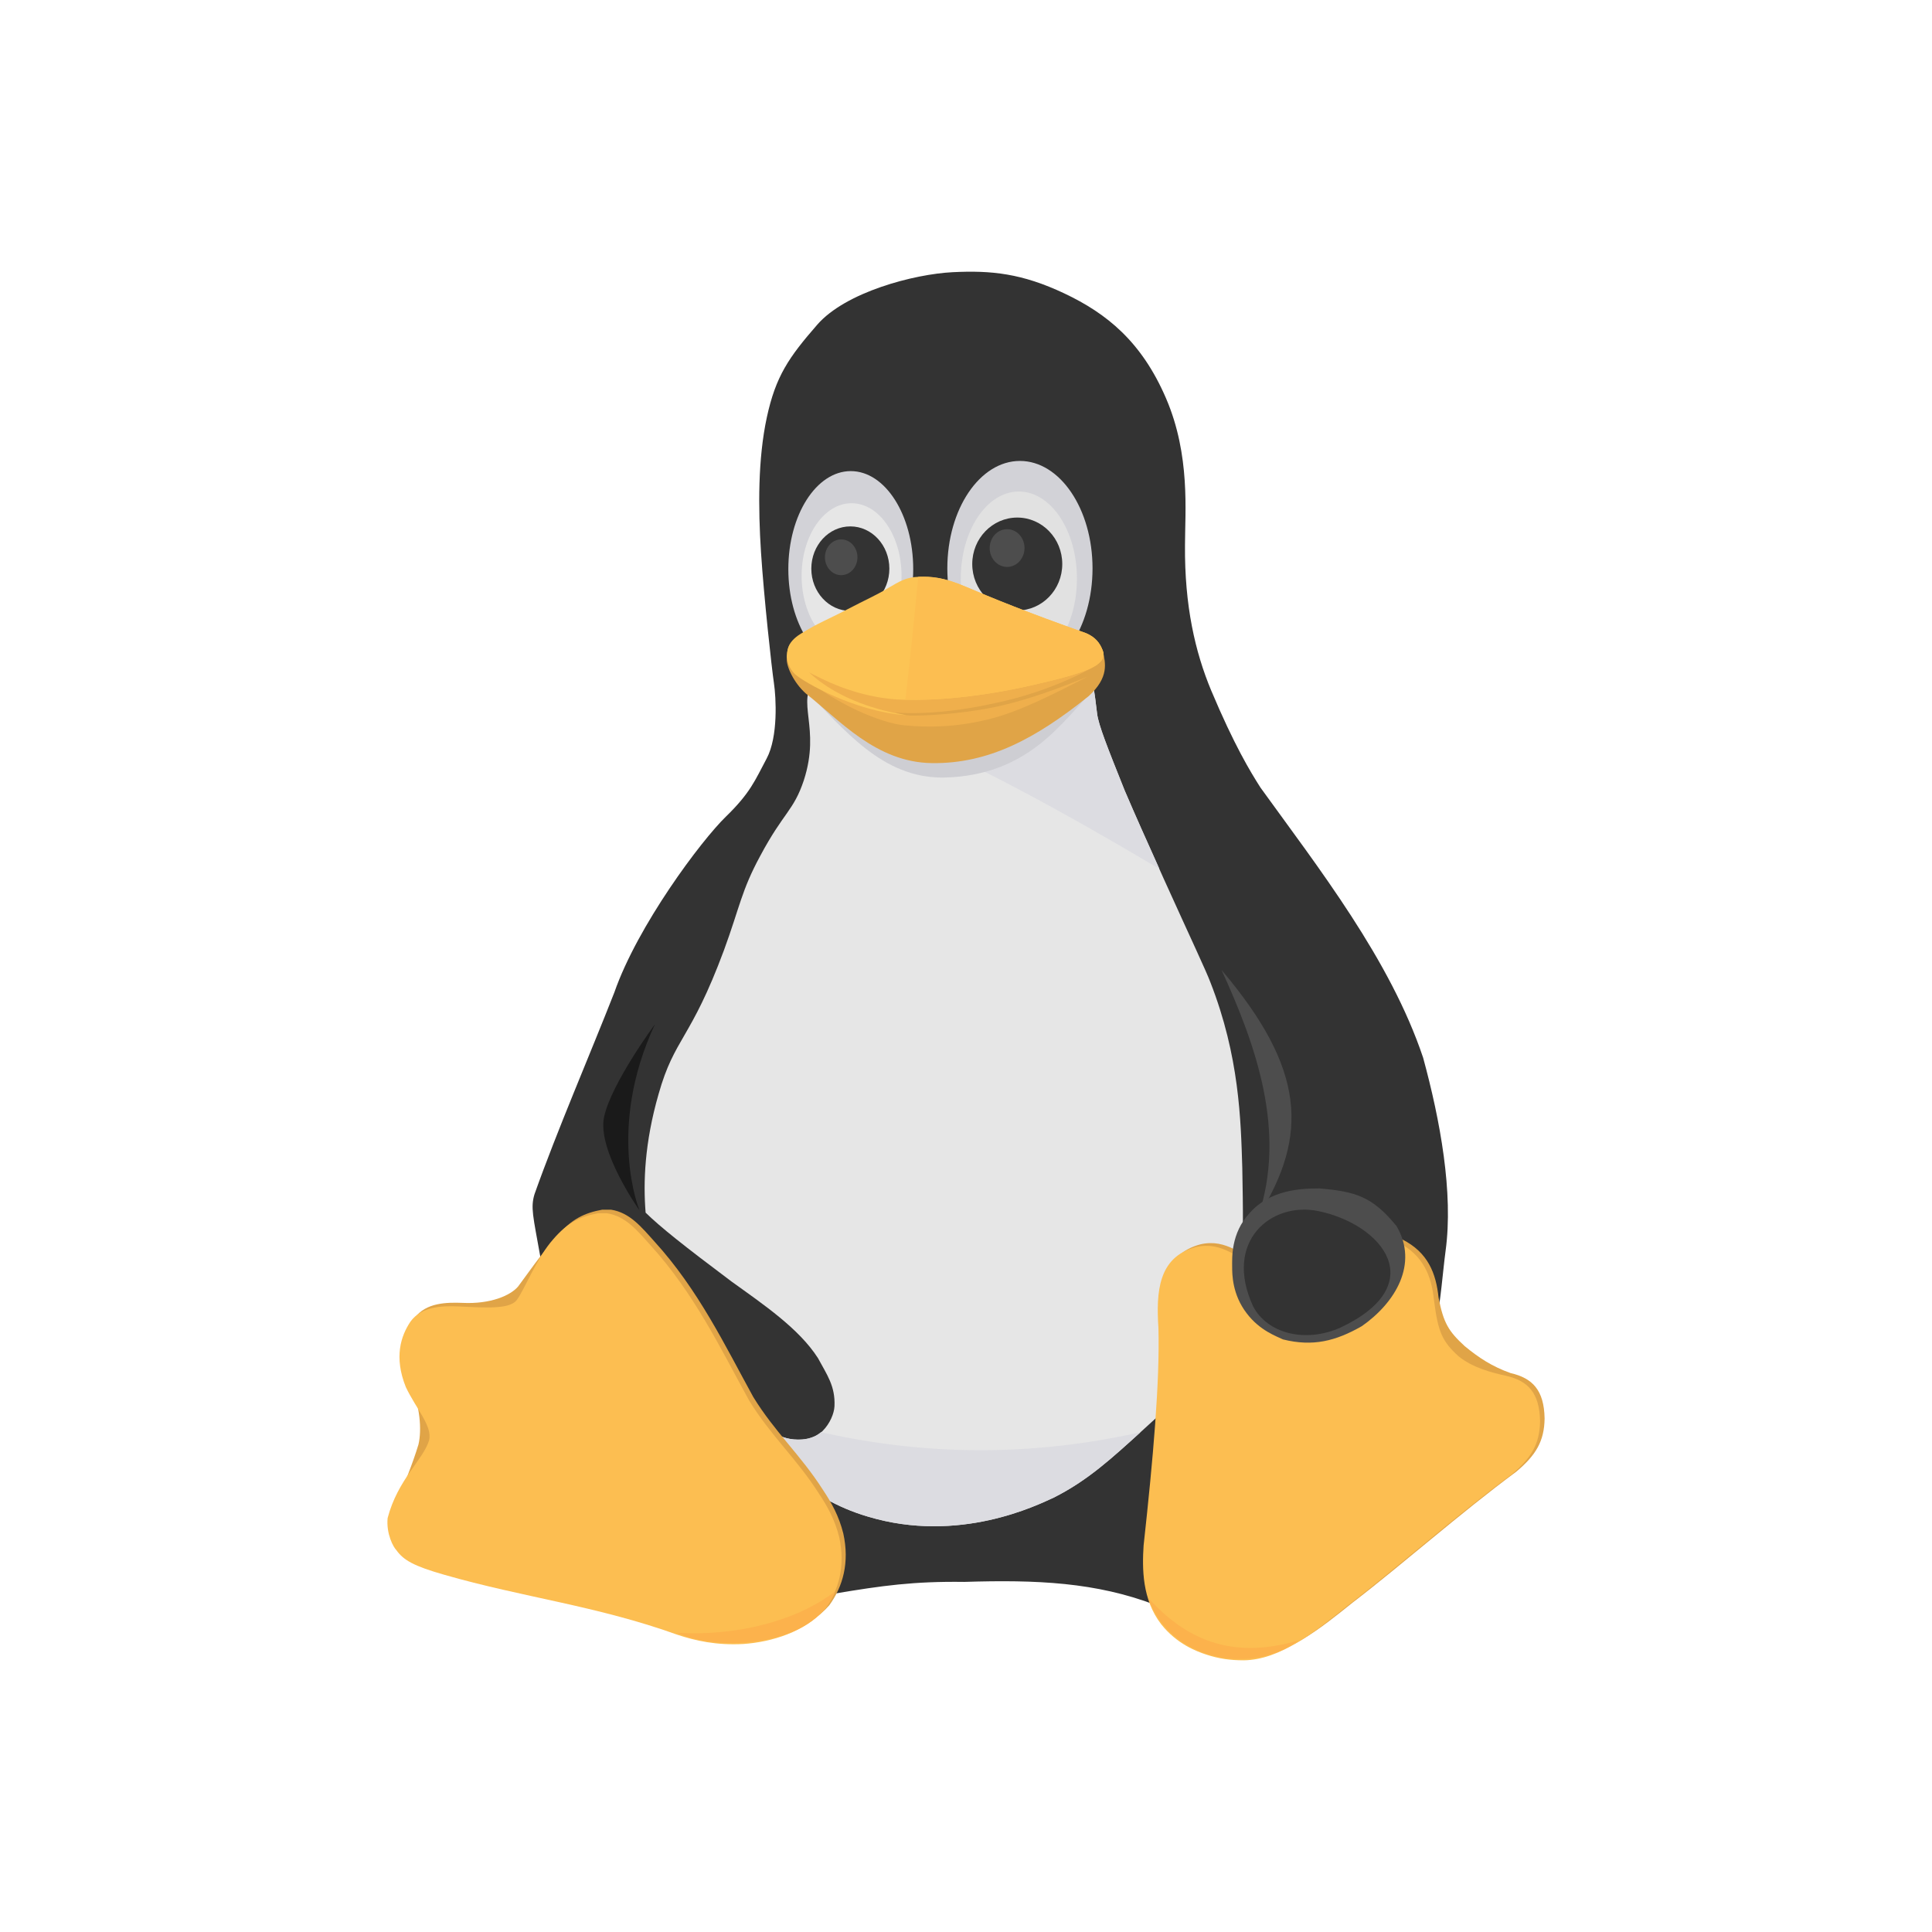 <?xml version="1.0" encoding="UTF-8" standalone="no"?>
<!-- Created with Inkscape (http://www.inkscape.org/) -->

<svg
   xmlns:dc="http://purl.org/dc/elements/1.1/"
   xmlns:cc="http://creativecommons.org/ns#"
   xmlns:rdf="http://www.w3.org/1999/02/22-rdf-syntax-ns#"
   xmlns:svg="http://www.w3.org/2000/svg"
   xmlns="http://www.w3.org/2000/svg"
   xmlns:sodipodi="http://sodipodi.sourceforge.net/DTD/sodipodi-0.dtd"
   xmlns:inkscape="http://www.inkscape.org/namespaces/inkscape"
   width="128"
   height="128"
   viewBox="0 0 128 128"
   id="svg2"
   version="1.1"
   inkscape:version="0.91 r13725"
   sodipodi:docname="os_linux.svg"
   inkscape:export-xdpi="90"
   inkscape:export-ydpi="90">
  <defs
     id="defs4">
    <radialGradient
       id="b-1"
       cx="65.467"
       cy="61.952"
       r="39.292"
       gradientTransform="matrix(1,0,0,3,0,-123.904)"
       gradientUnits="userSpaceOnUse">
      <stop
         offset="0.426"
         style="stop-color:#303033;stop-opacity:1"
         id="stop6300" />
      <stop
         offset="0.827"
         style="stop-color:#595859;stop-opacity:1"
         id="stop6302" />
    </radialGradient>
    <radialGradient
       gradientUnits="userSpaceOnUse"
       gradientTransform="matrix(1,0,0,3,0,-123.904)"
       r="39.292"
       cy="61.952"
       cx="65.467"
       id="b-09">
      <stop
         id="stop9-7"
         style="stop-color:#222223"
         offset="0.515" />
      <stop
         id="stop11-0"
         style="stop-color:#414042"
         offset="0.827" />
    </radialGradient>
    <radialGradient
       gradientUnits="userSpaceOnUse"
       r="25.576"
       cy="72.558"
       cx="62.269"
       id="w-0">
      <stop
         id="stop16-7-5"
         style="stop-color:#FFFFFF"
         offset="0" />
      <stop
         id="stop18-0-3"
         style="stop-color:#F1F2F2"
         offset="0.423" />
      <stop
         id="stop20-0-7"
         style="stop-color:#E6E7E8"
         offset="0.689" />
      <stop
         id="stop22-5-2"
         style="stop-color:#D1D3D4"
         offset="0.872" />
      <stop
         id="stop24-1-9"
         style="stop-color:#BCBEC0"
         offset="1" />
    </radialGradient>
    <linearGradient
       y2="36.47"
       x2="55.064"
       y1="34.531"
       x1="55.064"
       gradientUnits="userSpaceOnUse"
       id="alpha2-9">
      <stop
         id="stop111-6"
         style="stop-color:#FFFFFF;stop-opacity:0.4"
         offset="0" />
      <stop
         id="stop113-2"
         style="stop-color:#FFFFFF;stop-opacity:0.1"
         offset="0.413" />
      <stop
         id="stop115-4"
         style="stop-color:#FFFFFF;stop-opacity:0"
         offset="0.781" />
    </linearGradient>
    <radialGradient
       gradientUnits="userSpaceOnUse"
       r="2.398"
       cy="36.276"
       cx="55.452"
       id="b-7">
      <stop
         id="stop104-0-0-4"
         style="stop-color:#3D3D3E"
         offset="0" />
      <stop
         id="stop106-3-9-9"
         style="stop-color:#000000"
         offset="1" />
    </radialGradient>
    <linearGradient
       y2="35.888"
       x2="66.456"
       y1="33.271"
       x1="66.456"
       gradientUnits="userSpaceOnUse"
       id="alpha1-6">
      <stop
         id="stop95-7"
         style="stop-color:#FFFFFF;stop-opacity:0.4"
         offset="0" />
      <stop
         id="stop97-3"
         style="stop-color:#FFFFFF;stop-opacity:0.1"
         offset="0.413" />
      <stop
         id="stop99-0"
         style="stop-color:#FFFFFF;stop-opacity:0"
         offset="0.781" />
    </linearGradient>
    <radialGradient
       gradientUnits="userSpaceOnUse"
       r="3.176"
       cy="35.743"
       cx="67.231"
       id="b-6">
      <stop
         id="stop88-6-2"
         style="stop-color:#3D3D3E"
         offset="0" />
      <stop
         id="stop90-3-6"
         style="stop-color:#000000"
         offset="1" />
    </radialGradient>
    <radialGradient
       gradientUnits="userSpaceOnUse"
       r="5.207"
       cy="35.866"
       cx="55.521"
       id="w-1">
      <stop
         id="stop79-2-9"
         style="stop-color:#FFFFFF"
         offset="0.561" />
      <stop
         id="stop81-5-9"
         style="stop-color:#F1F2F2"
         offset="0.75" />
      <stop
         id="stop83-2-1"
         style="stop-color:#BCBEC0"
         offset="1" />
    </radialGradient>
    <radialGradient
       gradientUnits="userSpaceOnUse"
       r="6.397"
       cy="36.41"
       cx="67.465"
       id="w-7">
      <stop
         id="stop72-6-6"
         style="stop-color:#FFFFFF"
         offset="0.673" />
      <stop
         id="stop74-0-0"
         style="stop-color:#BCBEC0"
         offset="1" />
    </radialGradient>
    <radialGradient
       gradientUnits="userSpaceOnUse"
       r="2.398"
       cy="36.276"
       cx="55.452"
       id="b-0">
      <stop
         id="stop104"
         style="stop-color:#373738;stop-opacity:1"
         offset="0" />
      <stop
         id="stop106"
         style="stop-color:#1a1a1a;stop-opacity:1"
         offset="1" />
    </radialGradient>
    <linearGradient
       y2="43.392"
       x2="72.872"
       y1="43.392"
       x1="51.662"
       gradientUnits="userSpaceOnUse"
       id="y-5">
      <stop
         id="stop137-7"
         style="stop-color:#FFF33B"
         offset="0" />
      <stop
         id="stop139-2"
         style="stop-color:#FFE029"
         offset="5.948725e-002" />
      <stop
         id="stop141-5"
         style="stop-color:#FFD218"
         offset="0.13" />
      <stop
         id="stop143-0"
         style="stop-color:#FEC90F"
         offset="0.203" />
      <stop
         id="stop145-7"
         style="stop-color:#FDC70C"
         offset="0.281" />
      <stop
         id="stop147-1"
         style="stop-color:#F3903F"
         offset="0.668" />
      <stop
         id="stop149-9"
         style="stop-color:#ED683C"
         offset="1" />
    </linearGradient>
    <linearGradient
       y2="43.547"
       x2="73.234"
       y1="43.547"
       x1="51.636"
       gradientUnits="userSpaceOnUse"
       id="y-9">
      <stop
         id="stop120-8"
         style="stop-color:#FDB93E"
         offset="0" />
      <stop
         id="stop122-9"
         style="stop-color:#FDB83C"
         offset="6.566175e-003" />
      <stop
         id="stop124-6"
         style="stop-color:#FAAE29"
         offset="9.430166e-002" />
      <stop
         id="stop126-0"
         style="stop-color:#F8A71E"
         offset="0.185" />
      <stop
         id="stop128-1"
         style="stop-color:#F8A51B"
         offset="0.281" />
      <stop
         id="stop130-2"
         style="stop-color:#C87833"
         offset="0.668" />
      <stop
         id="stop132-2"
         style="stop-color:#B04D2A"
         offset="1" />
    </linearGradient>
    <linearGradient
       y2="96.099"
       x2="55.089"
       y1="96.099"
       x1="23.772"
       gradientUnits="userSpaceOnUse"
       id="y-55">
      <stop
         id="stop48-0"
         style="stop-color:#ffd93b;stop-opacity:1;"
         offset="0" />
      <stop
         id="stop50-3"
         style="stop-color:#ffcc29;stop-opacity:1;"
         offset="0.059" />
      <stop
         id="stop52-5"
         style="stop-color:#ffbf18;stop-opacity:1;"
         offset="0.13" />
      <stop
         id="stop54-0"
         style="stop-color:#feb20f;stop-opacity:1;"
         offset="0.203" />
      <stop
         id="stop56-0"
         style="stop-color:#fda40c;stop-opacity:1;"
         offset="0.281" />
      <stop
         id="stop58-2"
         style="stop-color:#f3923f;stop-opacity:1;"
         offset="0.669" />
      <stop
         id="stop60-8"
         style="stop-color:#ed683c;stop-opacity:1;"
         offset="1" />
    </linearGradient>
    <radialGradient
       gradientUnits="userSpaceOnUse"
       r="5.845"
       cy="84.42"
       cx="88.17"
       id="b-9">
      <stop
         id="stop65-3"
         style="stop-color:#000000"
         offset="0.367" />
      <stop
         id="stop67-4"
         style="stop-color:#3D3D3E"
         offset="1" />
    </radialGradient>
    <radialGradient
       id="b-1-2"
       cx="65.467"
       cy="61.952"
       r="39.292"
       gradientTransform="matrix(1,0,0,3,0,-123.904)"
       gradientUnits="userSpaceOnUse">
      <stop
         offset="0.426"
         style="stop-color:#18181a;stop-opacity:1"
         id="stop6300-6" />
      <stop
         offset="0.827"
         style="stop-color:#333333;stop-opacity:1"
         id="stop6302-8" />
    </radialGradient>
    <radialGradient
       gradientUnits="userSpaceOnUse"
       r="25.576"
       cy="72.558"
       cx="62.269"
       id="w-0-2">
      <stop
         id="stop16-7-5-2"
         style="stop-color:#FFFFFF"
         offset="0" />
      <stop
         id="stop18-0-3-8"
         style="stop-color:#F1F2F2"
         offset="0.423" />
      <stop
         id="stop20-0-7-0"
         style="stop-color:#E6E7E8"
         offset="0.689" />
      <stop
         id="stop22-5-2-8"
         style="stop-color:#D1D3D4"
         offset="0.872" />
      <stop
         id="stop24-1-9-0"
         style="stop-color:#BCBEC0"
         offset="1" />
    </radialGradient>
  </defs>
  <sodipodi:namedview
     id="base"
     pagecolor="#ffffff"
     bordercolor="#666666"
     borderopacity="1.0"
     inkscape:pageopacity="0.0"
     inkscape:pageshadow="2"
     inkscape:zoom="7.9999996"
     inkscape:cx="35.823481"
     inkscape:cy="81.057173"
     inkscape:document-units="px"
     inkscape:current-layer="layer9"
     showgrid="false"
     units="px"
     inkscape:window-width="1366"
     inkscape:window-height="713"
     inkscape:window-x="0"
     inkscape:window-y="27"
     inkscape:window-maximized="1"
     inkscape:snap-nodes="false"
     showguides="false" />
  <g
     inkscape:label="Layer 1"
     inkscape:groupmode="layer"
     id="layer1"
     transform="translate(0,-924.362)"
     style="display:inline">
    <path
       inkscape:connector-curvature="0"
       style="display:inline;fill:#333333;fill-opacity:1;stroke:none"
       id="path13-0"
       d="m 40.703,990.11 c 1.539,-4.425 5.747,-10.05 7.383,-11.638 1.635,-1.587 1.938,-2.414 2.707,-3.857 0.77,-1.443 0.625,-4.04 0.481,-5.002 -0.144,-0.963 -0.662,-5.669 -0.855,-8.651 -0.192,-2.983 -0.206,-6.211 0.385,-8.947 0.591,-2.736 1.457,-3.978 3.34,-6.141 1.884,-2.164 6.409,-3.35 8.973,-3.479 2.564,-0.128 4.595,0.081 7.403,1.409 2.808,1.329 5.121,3.194 6.738,6.96 1.618,3.766 1.251,7.536 1.251,9.716 -0.035,4.021 0.676,7.084 1.732,9.62 1.539,3.656 2.597,5.387 3.271,6.445 3.827,5.301 8.594,11.387 10.774,17.893 1.134,4.155 2.012,8.954 1.488,12.795 -0.192,1.443 -0.299,3.175 -0.684,5.195 -0.481,2.597 -1.285,4.04 -2.151,5.868 -0.481,1.058 -1.443,2.501 -3.463,5.195 -2.886,3.944 -3.463,4.521 -3.944,4.81 -2.02,1.443 -4.04,1.924 -4.81,2.116 -0.962,0.192 -2.405,0.481 -4.137,0.289 -3.97,-1.519 -7.903,-1.69 -12.698,-1.539 -3.358,-0.045 -5.447,0.249 -8.562,0.77 -2.501,0.481 -2.597,0.577 -3.271,0.577 -2.309,0.192 -4.137,-1.154 -6.253,-2.597 -2.982,-2.116 -4.521,-4.521 -5.002,-5.195 -0.77,-1.251 -1.347,-2.79 -2.501,-5.868 -1.058,-2.79 -1.539,-4.521 -1.635,-5.002 -0.385,-1.539 -0.577,-2.597 -0.866,-4.233 -0.481,-2.694 -0.653,-3.248 -0.385,-4.137 1.498,-4.224 3.688,-9.28 5.291,-13.372 z"
       sodipodi:nodetypes="czzzzzzzzzccccccccccccccccccccc" />
  </g>
  <g
     inkscape:groupmode="layer"
     id="layer6"
     inkscape:label="Layer 2"
     style="display:inline">
    <path
       inkscape:connector-curvature="0"
       style="display:inline;fill:#e6e6e6;fill-opacity:1;stroke:none"
       d="m 70.39,43.802 c -0.469,-0.012 -0.926,0.061 -1.263,0.109 -2.597,0.385 -5.194,0.095 -7.792,0.287 -5.772,0.481 -6.541,-0.095 -7.311,0.77 -1.347,1.539 0.384,3.175 -0.77,6.734 -0.673,2.02 -1.347,2.116 -2.886,5.002 -1.251,2.309 -1.347,3.367 -2.405,6.253 -2.213,5.964 -3.271,5.772 -4.329,9.524 -0.935,3.242 -1.022,5.867 -0.86,7.86 0.986,0.962 2.492,2.163 5.681,4.555 2.119,1.527 4.48,3.119 5.736,5.08 0.595,1.106 1.156,1.853 1.096,3.187 -0.022,0.481 -0.301,1.156 -0.782,1.637 -0.577,0.577 -1.348,0.577 -1.637,0.577 -0.77,0 -1.346,-0.289 -1.635,-0.481 -1.435,-0.789 -1.484,-0.618 -2.45,-1.077 2.174,2.643 4.562,5.431 8.703,6.655 6.061,1.828 11.254,-0.768 12.313,-1.249 2.309,-1.154 3.945,-2.695 5.966,-4.523 2.116,-1.924 3.56,-3.269 4.714,-5.193 2.02,-3.367 1.923,-6.639 1.826,-12.123 -0.096,-3.175 -0.192,-7.406 -2.116,-12.313 -0.289,-0.77 -1.25,-2.789 -3.078,-6.83 -1.251,-2.79 -1.733,-3.85 -2.599,-5.87 -1.154,-2.886 -1.732,-4.328 -1.828,-5.097 -0.192,-1.443 -0.192,-2.406 -0.962,-3.08 -0.385,-0.289 -0.865,-0.384 -1.334,-0.396 z"
       id="path26-2-5"
       sodipodi:nodetypes="sccccccccccsssccccccccccccs" />
  </g>
  <g
     inkscape:groupmode="layer"
     id="layer4"
     inkscape:label="Layer 8"
     style="display:inline">
    <path
       inkscape:connector-curvature="0"
       style="display:inline;fill:#dcdce1;fill-opacity:1;stroke:none"
       d="m 70.39,43.802 c -0.469,-0.012 -0.926,0.061 -1.263,0.109 -2.597,0.385 -5.194,0.095 -7.792,0.287 -5.772,0.481 -6.541,-0.095 -7.311,0.77 -0.284,0.324 -0.426,0.653 -0.492,1.003 8.953,3.384 15.759,7.151 23.278,11.589 -0.961,-2.141 -1.531,-3.401 -2.296,-5.186 -1.154,-2.886 -1.732,-4.328 -1.828,-5.097 -0.192,-1.443 -0.192,-2.406 -0.962,-3.08 -0.385,-0.289 -0.865,-0.384 -1.334,-0.396 z"
       id="path4265"
       sodipodi:nodetypes="sccccccccs" />
    <path
       inkscape:connector-curvature="0"
       style="display:inline;fill:#dcdce1;fill-opacity:1;stroke:none"
       d="m 48.785,93.821 c 2.174,2.643 4.562,5.431 8.703,6.655 6.061,1.828 11.254,-0.768 12.313,-1.249 2.227,-1.114 3.835,-2.593 5.759,-4.337 -7.283,1.63 -14.324,1.545 -21.168,-0.006 -0.561,0.476 -1.251,0.494 -1.522,0.494 -0.77,0 -1.346,-0.289 -1.635,-0.481 -1.435,-0.789 -1.484,-0.618 -2.45,-1.077 z"
       id="path26-2-5-7" />
  </g>
  <g
     inkscape:groupmode="layer"
     id="layer7"
     inkscape:label="Layer 3"
     style="display:inline">
    <ellipse
       style="display:inline;fill:#d2d2d7;fill-opacity:1;stroke:none"
       id="ellipse76-7"
       ry="7.119"
       rx="4.81"
       cy="37.657"
       cx="67.573" />
    <ellipse
       style="display:inline;fill:#d2d2d7;fill-opacity:1;stroke:none"
       id="ellipse85-7"
       ry="6.495"
       rx="4.137"
       cy="37.707"
       cx="56.366" />
    <ellipse
       style="display:inline;fill:#e1e1e1;fill-opacity:1;stroke:none"
       id="ellipse76-7-4"
       ry="5.772"
       rx="3.848"
       cy="38.336"
       cx="67.502" />
    <ellipse
       style="display:inline;fill:#333333;fill-opacity:1;stroke:none"
       id="ellipse92-3"
       ry="3.078"
       rx="2.982"
       cy="37.368"
       cx="67.396" />
    <ellipse
       style="display:inline;fill:#4d4d4d;fill-opacity:1;stroke:none"
       id="ellipse101-5"
       ry="1.251"
       rx="1.154"
       cy="36.31"
       cx="66.723" />
    <ellipse
       style="display:inline;fill:#e6e6e6;stroke:none"
       id="ellipse85-7-7"
       ry="4.81"
       rx="3.31"
       cy="38.149"
       cx="56.419" />
    <ellipse
       style="display:inline;fill:#333333;fill-opacity:1;stroke:none"
       id="ellipse108-8"
       cy="37.675"
       cx="56.337"
       rx="2.585"
       ry="2.8" />
    <ellipse
       style="display:inline;fill:#4d4d4d;fill-opacity:1;stroke:none"
       id="ellipse101-5-4"
       cy="36.921"
       cx="55.731"
       rx="1.077"
       ry="1.185" />
  </g>
  <g
     inkscape:groupmode="layer"
     id="layer9"
     inkscape:label="Layer 5"
     style="display:inline">
    <path
       sodipodi:nodetypes="cscccccccccccccc"
       style="display:inline;fill:#e0a447;fill-opacity:1;stroke:none;stroke-width:0.2;stroke-miterlimit:10;stroke-dasharray:none;stroke-opacity:1"
       inkscape:connector-curvature="0"
       id="path45-9-2-6-6"
       d="m 82.704,109.82 c -0.866,0 -1.635,-0.096 -2.501,-0.385 -0.577,-0.192 -1.924,-0.673 -2.982,-2.02 -1.251,-1.635 -1.251,-3.656 -1.154,-5.195 0.641,-5.844 1.075,-10.842 0.984,-14.403 -0.157,-2.384 -0.028,-4.716 2.483,-5.378 1.757,-0.402 2.757,0.8 4.132,1.296 0.941,0.339 2.205,0.212 3.451,-0.735 2.346,-1.418 3.824,-1.874 5.785,-0.886 1.719,0.866 2.241,2.264 2.405,3.848 0.329,1.701 0.667,2.242 1.738,3.226 0.912,0.753 1.799,1.342 3.032,1.781 1.445,0.331 2.224,1.118 2.257,3.009 -0.021,1.514 -0.581,2.436 -1.875,3.523 -3.686,2.724 -7.588,6.181 -10.828,8.663 -2.176,1.749 -4.513,3.627 -6.926,3.656 z"
       stroke-miterlimit="10" />
    <path
       sodipodi:nodetypes="ccccccccccccccccccc"
       style="display:inline;fill:#e0a447;fill-opacity:1;stroke:none;stroke-width:0.2;stroke-miterlimit:10;stroke-dasharray:none;stroke-opacity:1"
       inkscape:connector-curvature="0"
       id="path62-3-0-9-6"
       d="m 45.161,108.074 c -5.375,-1.932 -10.21,-2.467 -15.456,-3.977 -2.02,-0.577 -2.694,-0.962 -3.175,-1.635 -0.192,-0.192 -0.673,-1.058 -0.577,-2.116 0.885,-2.146 1.377,-3.348 1.772,-4.647 0.224,-0.953 0.116,-2.595 -0.566,-4.038 -0.797,-1.994 -0.326,-3.382 0.304,-4.329 0.751,-1.046 2.148,-1.051 3.188,-1.013 1.85,0.09 3.173,-0.492 3.671,-1.081 0.539,-0.712 1.503,-2.132 2.597,-3.362 0.971,-1.131 1.817,-1.518 2.982,-1.732 l 0.577,0 c 1.251,0.192 2.02,1.154 2.886,2.116 2.918,3.202 4.676,6.901 6.542,10.293 1.428,2.328 3.151,3.855 4.618,6.157 0.577,0.866 1.058,1.732 1.347,2.886 0.426,1.936 -0.031,3.52 -0.924,4.752 -1.336,1.543 -3.565,2.202 -5.397,2.334 -1.805,0.105 -3.222,-0.219 -4.389,-0.608 z"
       stroke-miterlimit="10" />
    <path
       style="fill:none;fill-rule:evenodd;stroke:none;stroke-width:1px;stroke-linecap:butt;stroke-linejoin:miter;stroke-opacity:1"
       d="m 60.456,35.456 2.186,8.078 -2.915,9.9 7.288,-7.106 z"
       id="path4232"
       inkscape:connector-curvature="0" />
    <path
       sodipodi:nodetypes="ccccccccccccccccccc"
       style="display:inline;fill:#fcbe51;fill-opacity:1;stroke:none;stroke-width:0.2;stroke-miterlimit:10;stroke-dasharray:none;stroke-opacity:1"
       inkscape:connector-curvature="0"
       id="path62-3-0-9"
       d="m 44.888,108.309 c -5.375,-1.932 -10.21,-2.467 -15.456,-3.977 -2.02,-0.577 -2.694,-0.962 -3.175,-1.635 -0.192,-0.192 -0.673,-1.058 -0.577,-2.116 0.673,-2.571 2.354,-3.858 2.75,-5.157 0.224,-0.953 -0.861,-2.085 -1.544,-3.528 -0.797,-1.994 -0.326,-3.382 0.304,-4.329 0.751,-1.046 2.148,-1.051 3.188,-1.013 1.85,0.09 3.343,0.188 3.841,-0.4 0.539,-0.712 1.333,-2.812 2.427,-4.043 0.971,-1.131 1.817,-1.518 2.982,-1.732 l 0.577,0 c 1.251,0.192 2.02,1.154 2.886,2.116 2.918,3.202 4.676,6.901 6.542,10.293 1.428,2.328 3.151,3.855 4.618,6.157 0.577,0.866 1.058,1.732 1.347,2.886 0.426,1.936 -0.031,3.52 -0.924,4.752 -1.336,1.543 -3.565,2.202 -5.397,2.334 -1.805,0.105 -3.222,-0.219 -4.389,-0.608 z"
       stroke-miterlimit="10" />
    <path
       sodipodi:nodetypes="cscccccccccccccc"
       style="display:inline;fill:#fcbe51;fill-opacity:1;stroke:none;stroke-width:0.2;stroke-miterlimit:10;stroke-dasharray:none;stroke-opacity:1"
       inkscape:connector-curvature="0"
       id="path45-9-2-6"
       d="m 82.403,110 c -0.866,0 -1.635,-0.096 -2.501,-0.385 -0.577,-0.192 -1.924,-0.673 -2.982,-2.02 -1.251,-1.635 -1.251,-3.656 -1.154,-5.195 0.641,-5.844 1.075,-10.842 0.984,-14.403 -0.157,-2.384 -0.028,-4.716 2.483,-5.378 1.757,-0.402 2.757,0.8 4.132,1.296 0.941,0.339 2.205,0.212 3.451,-0.735 2.346,-1.418 3.824,-1.874 5.785,-0.886 1.719,0.866 2.241,2.264 2.405,3.848 0.269,2.121 0.547,2.723 1.617,3.707 0.98,0.799 2.289,1.108 3.153,1.3 1.445,0.331 2.224,1.118 2.257,3.009 -0.021,1.514 -0.581,2.436 -1.875,3.523 -3.686,2.724 -7.588,6.181 -10.828,8.663 -2.176,1.749 -4.513,3.627 -6.926,3.656 z"
       stroke-miterlimit="10" />
    <path
       style="fill:#fcb24c;fill-opacity:1;fill-rule:evenodd;stroke:none;stroke-width:1px;stroke-linecap:butt;stroke-linejoin:miter;stroke-opacity:1"
       d="m 76.073,105.867 c 1.441,4.187 6.894,5.13 9.978,2.81 -4.591,1.359 -7.59,-0.183 -9.978,-2.81 z"
       id="path4316"
       inkscape:connector-curvature="0"
       sodipodi:nodetypes="ccc" />
    <path
       style="fill:#fcb24c;fill-opacity:1;fill-rule:evenodd;stroke:none;stroke-width:1px;stroke-linecap:butt;stroke-linejoin:miter;stroke-opacity:1"
       d="m 55.332,105.432 c -1.398,3.723 -7.852,4.012 -10.48,2.742 3.94,0.245 7.941,-0.784 10.48,-2.742 z"
       id="path4318"
       inkscape:connector-curvature="0"
       sodipodi:nodetypes="ccc" />
    <path
       style="display:inline;fill:#ceced3;fill-opacity:1;stroke:none"
       d="m 53.367,45.764 c 2.582,2.54 5.043,5.798 9.162,5.752 5.682,-0.125 7.864,-3.768 10.005,-5.886 -7.161,1.532 -14.264,0.989 -19.167,0.134 z"
       id="path151-8-2-2-3"
       inkscape:connector-curvature="0"
       sodipodi:nodetypes="cccc" />
    <path
       inkscape:connector-curvature="0"
       style="display:inline;fill:#e0a447;fill-opacity:1;stroke:none"
       id="path151-8-2-0"
       d="m 61.753,50.558 c -3.729,-0.041 -6.166,-2.89 -8.37,-4.617 -0.796,-0.707 -1.298,-1.805 -1.257,-2.312 0.041,-0.507 0.28,-0.846 1.288,-1.507 1.008,-0.661 1.631,-0.921 2.816,-1.567 1.185,-0.645 2.194,-1.142 2.931,-1.545 0.737,-0.404 0.979,-0.541 1.873,-0.557 1.082,-0.017 1.79,0.081 2.85,0.522 2.932,1.333 4.185,1.551 7.969,3.107 0.502,0.294 1.031,0.497 1.22,1.062 0.165,0.799 0.417,1.723 -0.939,2.971 -3.555,2.855 -6.652,4.484 -10.381,4.444 z"
       sodipodi:nodetypes="zczzzzcccccz" />
    <path
       style="display:inline;fill:#efaf4c;fill-opacity:1;fill-rule:evenodd;stroke:none;stroke-width:1px;stroke-linecap:butt;stroke-linejoin:miter;stroke-opacity:1"
       d="m 52.764,43.945 c 0,0 2.101,1.053 4.095,1.674 2.216,0.689 4.627,0.635 8.313,0.184 1.831,-0.224 7.566,-1.776 7.566,-1.776 0,0 -2.812,1.736 -6.838,2.561 -3.104,0.69 -6.373,0.923 -8.668,0.286 -2.296,-0.637 -4.467,-2.928 -4.467,-2.928 z"
       id="path4921"
       inkscape:connector-curvature="0"
       sodipodi:nodetypes="csscczc" />
    <path
       style="display:inline;fill:#efaf4c;fill-opacity:1;fill-rule:evenodd;stroke:none;stroke-width:1px;stroke-linecap:butt;stroke-linejoin:miter;stroke-opacity:1"
       d="m 53.478,45.031 c 2.268,1.069 5.989,2.353 6.793,2.375 0.804,0.022 3.201,-0.067 5.519,-0.538 2.319,-0.471 4.636,-1.372 6.298,-2.053 -1.992,1.011 -4.484,2.338 -6.655,2.857 -2.171,0.519 -3.929,0.533 -5.511,0.383 -1.582,-0.151 -4.445,-1.402 -6.444,-3.023 z"
       id="path4938"
       inkscape:connector-curvature="0"
       sodipodi:nodetypes="czzczzc" />
    <path
       inkscape:connector-curvature="0"
       style="display:inline;fill:#fcc454;fill-opacity:1;stroke:none"
       id="path151-8-2-0-2"
       d="m 54.511,44.999 c -1.411,-0.685 -2.443,-1.188 -2.381,-1.512 0.061,-0.324 -0.064,-0.884 0.919,-1.497 1.211,-0.75 1.758,-0.923 3.072,-1.611 1.315,-0.688 1.847,-0.899 2.676,-1.392 0.829,-0.493 1.26,-0.751 2.075,-0.772 0.815,-0.021 1.606,0.011 3.161,0.678 1.555,0.667 3.994,1.674 7.925,3.057 0.577,0.248 0.926,0.628 1.114,1.193 0.288,0.917 -1.058,1.425 -4.661,2.246 -3.603,0.821 -6.542,1.028 -8.561,0.972 -2.019,-0.056 -3.928,-0.677 -5.339,-1.362 z"
       sodipodi:nodetypes="zzczzzzcczzz" />
    <path
       style="display:inline;fill:#fcc454;fill-opacity:1;fill-rule:evenodd;stroke:none;stroke-width:1px;stroke-linecap:butt;stroke-linejoin:miter;stroke-opacity:1"
       d="m 52.364,42.639 c 0.195,1.193 2.391,3.845 7.636,4.74 -3.386,-0.234 -6.775,-2.208 -7.31,-2.696 -0.535,-0.488 -0.757,-1.375 -0.326,-2.045 z"
       id="path4234-1"
       inkscape:connector-curvature="0"
       sodipodi:nodetypes="cczc" />
    <path
       inkscape:connector-curvature="0"
       style="display:inline;fill:#fcbe51;fill-opacity:1;stroke:none"
       d="m 60.873,38.215 c -0.014,3.5e-4 -0.024,0.003 -0.037,0.004 -0.294,3.131 -0.589,5.866 -0.852,8.143 2.015,0.044 4.896,-0.168 8.428,-0.973 3.603,-0.821 4.948,-1.329 4.66,-2.246 -0.188,-0.565 -0.537,-0.945 -1.113,-1.193 -3.93,-1.383 -6.371,-2.39 -7.926,-3.057 -1.555,-0.667 -2.345,-0.699 -3.16,-0.678 z"
       id="path151-8-2-0-2-4" />
  </g>
  <g
     inkscape:groupmode="layer"
     id="layer3"
     inkscape:label="Layer 11"
     style="display:inline">
    <path
       sodipodi:nodetypes="cccscccc"
       style="display:inline;fill:#4d4d4d;fill-opacity:1;stroke:none"
       inkscape:connector-curvature="0"
       id="path69-1"
       d="m 90.223,87.862 c -1.73,0.99 -3.244,1.37 -5.222,0.878 -0.385,-0.192 -1.539,-0.577 -2.405,-1.732 -0.962,-1.251 -0.962,-2.597 -0.962,-3.078 0,-0.577 -0.096,-2.213 1.154,-3.559 1.347,-1.539 3.367,-1.635 4.618,-1.635 2.434,0.203 3.536,0.557 5.123,2.501 1.464,2.514 -0.092,5.077 -2.306,6.626 z" />
    <path
       sodipodi:nodetypes="ccsc"
       style="display:inline;fill:#333333;fill-opacity:1;stroke:none"
       inkscape:connector-curvature="0"
       id="path69-1-5"
       d="m 88.793,87.965 c -2.373,1.043 -4.859,0.351 -5.775,-1.425 -1.981,-4.306 1.213,-6.951 4.328,-6.302 4.272,0.89 7.473,4.89 1.446,7.727 z" />
    <path
       style="display:inline;fill:#4d4d4d;fill-opacity:1;fill-rule:evenodd;stroke:none;stroke-width:1px;stroke-linecap:butt;stroke-linejoin:miter;stroke-opacity:1"
       d="m 80.927,64.26 c 2.363,5.145 4.284,10.755 2.443,16.315 3.368,-5.397 3.089,-9.785 -2.443,-16.315 z"
       id="path4240"
       inkscape:connector-curvature="0"
       sodipodi:nodetypes="ccc" />
    <path
       style="display:inline;fill:#1a1a1a;fill-opacity:1;fill-rule:evenodd;stroke:none;stroke-width:1px;stroke-linecap:butt;stroke-linejoin:miter;stroke-opacity:1"
       d="m 43.39,67.863 c -3.247,6.975 -1.022,12.326 -1.022,12.326 0,0 -2.826,-3.968 -2.345,-6.193 0.481,-2.225 3.367,-6.133 3.367,-6.133 z"
       id="path4242"
       inkscape:connector-curvature="0"
       sodipodi:nodetypes="ccsc" />
  </g>
</svg>
